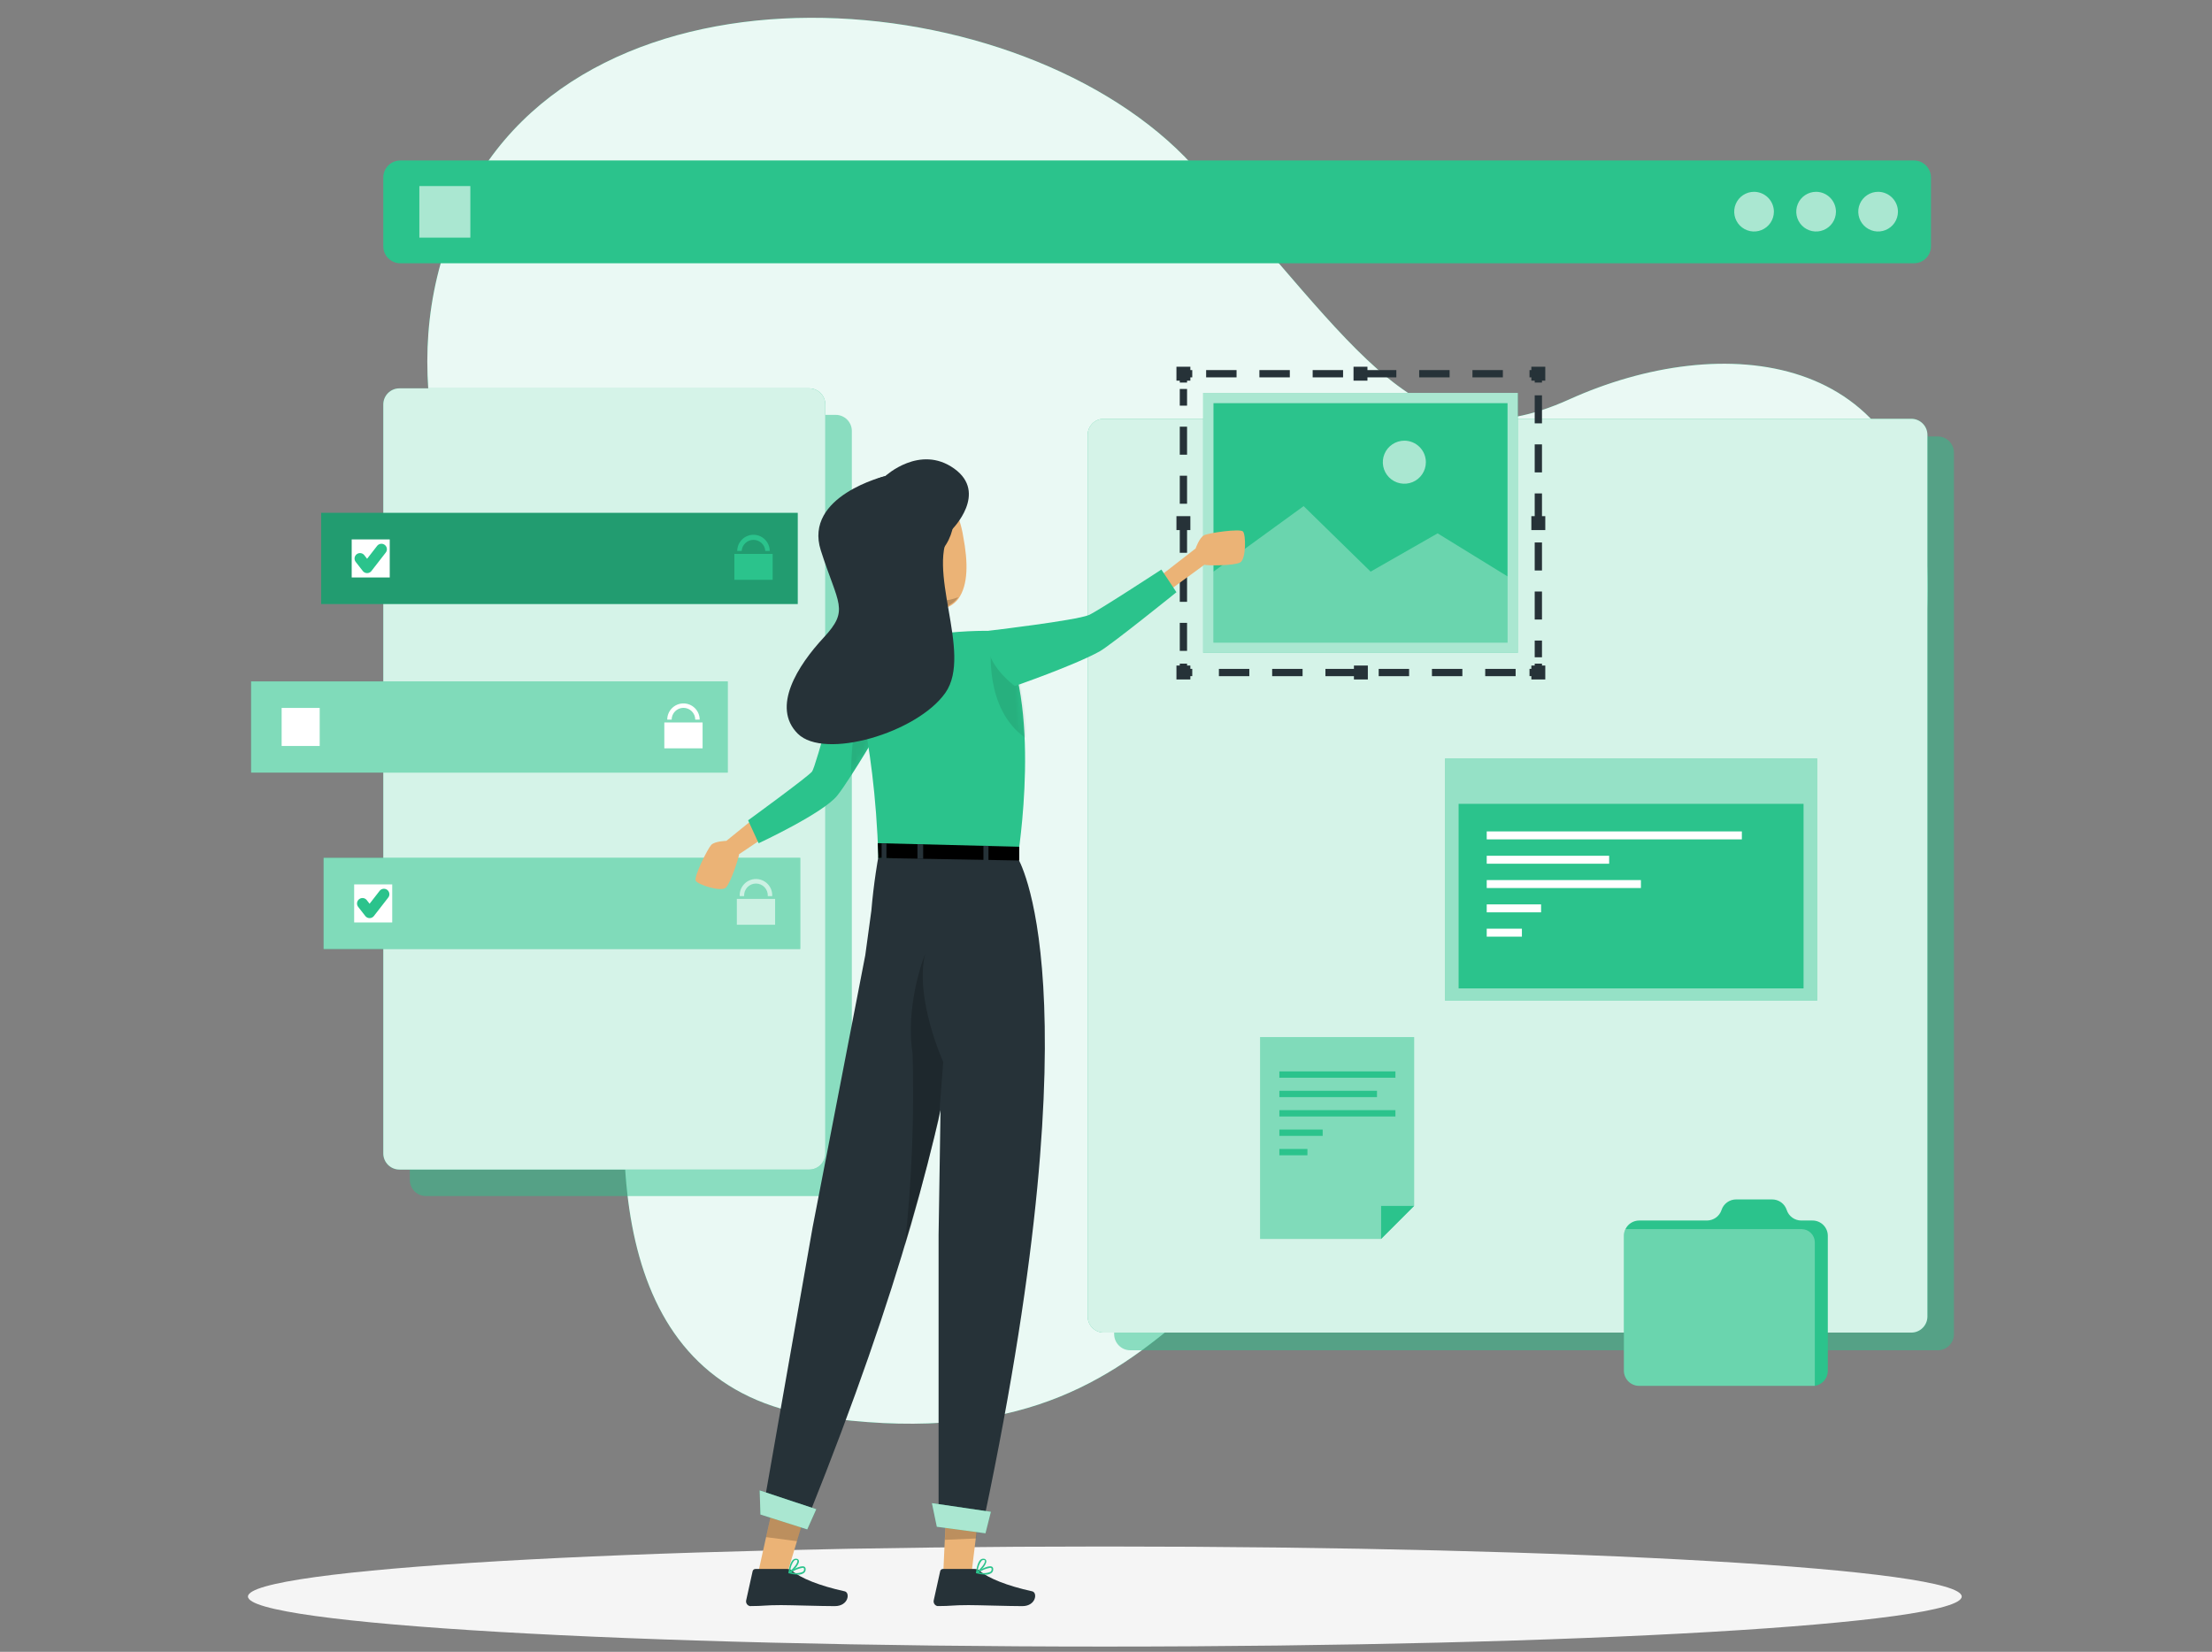 <svg width="304" height="227" viewBox="0 0 304 227" fill="none" xmlns="http://www.w3.org/2000/svg">
<rect x="0" y="0" width="304" height="227" fill="#808080" stroke="none"/>
<path d="M63.506 28.321C80.458 -7.786 140.672 -2.697 163.91 22.697C187.147 48.091 194.703 64.362 215.663 54.888C236.623 45.413 263.354 47.939 264.86 78.071C266.366 108.202 241.859 143.812 202.86 154.35C163.861 164.888 163.891 202.186 112.302 194.661C84.175 190.555 83.537 160.126 87.509 134.957C91.481 109.787 43.84 70.193 63.506 28.321Z" fill="#2BC38C"/>
<path opacity="0.9" d="M63.506 28.321C80.458 -7.786 140.672 -2.697 163.91 22.697C187.147 48.091 194.703 64.362 215.663 54.888C236.623 45.413 263.354 47.939 264.86 78.071C266.366 108.202 241.859 143.812 202.86 154.35C163.861 164.888 163.891 202.186 112.302 194.661C84.175 190.555 83.537 160.126 87.509 134.957C91.481 109.787 43.84 70.193 63.506 28.321Z" fill="white"/>
<path d="M151.841 226.28C216.88 226.28 269.603 223.202 269.603 219.405C269.603 215.607 216.88 212.529 151.841 212.529C86.803 212.529 34.079 215.607 34.079 219.405C34.079 223.202 86.803 226.28 151.841 226.28Z" fill="#F5F5F5"/>
<path opacity="0.5" d="M266.317 59.983H155.34C154.115 59.983 153.123 60.976 153.123 62.2V183.345C153.123 184.57 154.115 185.562 155.34 185.562H266.317C267.542 185.562 268.534 184.57 268.534 183.345V62.2C268.534 60.976 267.542 59.983 266.317 59.983Z" fill="#2BC38C"/>
<path d="M262.673 57.554H151.696C150.471 57.554 149.479 58.547 149.479 59.771V180.916C149.479 182.14 150.471 183.133 151.696 183.133H262.673C263.898 183.133 264.89 182.14 264.89 180.916V59.771C264.89 58.547 263.898 57.554 262.673 57.554Z" fill="#2BC38C"/>
<path opacity="0.8" d="M262.673 57.554H151.696C150.471 57.554 149.479 58.547 149.479 59.771V180.916C149.479 182.14 150.471 183.133 151.696 183.133H262.673C263.898 183.133 264.89 182.14 264.89 180.916V59.771C264.89 58.547 263.898 57.554 262.673 57.554Z" fill="white"/>
<path opacity="0.5" d="M114.853 57.013H58.538C57.314 57.013 56.321 58.006 56.321 59.23V162.154C56.321 163.379 57.314 164.371 58.538 164.371H114.853C116.077 164.371 117.07 163.379 117.07 162.154V59.23C117.07 58.006 116.077 57.013 114.853 57.013Z" fill="#2BC38C"/>
<path d="M111.209 53.369H54.894C53.669 53.369 52.677 54.362 52.677 55.586V158.51C52.677 159.735 53.669 160.727 54.894 160.727H111.209C112.433 160.727 113.425 159.735 113.425 158.51V55.586C113.425 54.362 112.433 53.369 111.209 53.369Z" fill="#2BC38C"/>
<path opacity="0.8" d="M111.209 53.369H54.894C53.669 53.369 52.677 54.362 52.677 55.586V158.51C52.677 159.735 53.669 160.727 54.894 160.727H111.209C112.433 160.727 113.425 159.735 113.425 158.51V55.586C113.425 54.362 112.433 53.369 111.209 53.369Z" fill="white"/>
<path d="M263.037 22.053H55.015C53.723 22.053 52.676 23.1 52.676 24.392V33.842C52.676 35.134 53.723 36.181 55.015 36.181H263.037C264.329 36.181 265.376 35.134 265.376 33.842V24.392C265.376 23.1 264.329 22.053 263.037 22.053Z" fill="#2BC38C"/>
<path opacity="0.6" d="M243.79 29.117C243.784 29.655 243.619 30.179 243.316 30.624C243.013 31.068 242.585 31.413 242.086 31.615C241.587 31.817 241.04 31.866 240.513 31.758C239.986 31.649 239.503 31.387 239.124 31.004C238.746 30.622 238.489 30.136 238.386 29.608C238.284 29.08 238.339 28.533 238.547 28.036C238.754 27.54 239.103 27.116 239.551 26.817C239.999 26.519 240.525 26.36 241.063 26.36C241.423 26.361 241.78 26.434 242.112 26.573C242.444 26.713 242.745 26.917 242.999 27.173C243.252 27.429 243.452 27.733 243.588 28.066C243.724 28.4 243.793 28.757 243.79 29.117Z" fill="white"/>
<path opacity="0.6" d="M252.318 29.117C252.312 29.655 252.147 30.179 251.843 30.624C251.54 31.068 251.112 31.413 250.613 31.615C250.115 31.817 249.567 31.866 249.04 31.758C248.513 31.649 248.03 31.387 247.652 31.004C247.274 30.622 247.017 30.136 246.914 29.608C246.811 29.08 246.867 28.533 247.074 28.036C247.281 27.54 247.631 27.116 248.079 26.817C248.527 26.519 249.053 26.36 249.591 26.36C249.951 26.361 250.307 26.434 250.639 26.573C250.972 26.713 251.273 26.917 251.526 27.173C251.78 27.429 251.98 27.733 252.116 28.066C252.251 28.4 252.32 28.757 252.318 29.117Z" fill="white"/>
<path opacity="0.6" d="M260.839 29.117C260.833 29.656 260.667 30.181 260.363 30.626C260.059 31.07 259.63 31.415 259.13 31.616C258.631 31.818 258.082 31.866 257.555 31.756C257.027 31.646 256.544 31.382 256.167 30.998C255.789 30.613 255.534 30.126 255.433 29.596C255.332 29.067 255.391 28.52 255.601 28.024C255.811 27.527 256.163 27.105 256.613 26.808C257.063 26.512 257.591 26.356 258.13 26.36C258.855 26.368 259.546 26.662 260.054 27.179C260.562 27.696 260.844 28.393 260.839 29.117Z" fill="white"/>
<path opacity="0.6" d="M64.642 25.57H57.633V32.658H64.642V25.57Z" fill="white"/>
<path d="M109.635 70.479H44.137V83.009H109.635V70.479Z" fill="#2BC38C"/>
<path opacity="0.2" d="M109.635 70.479H44.137V83.009H109.635V70.479Z" fill="black"/>
<path d="M53.563 74.129H48.334V79.358H53.563V74.129Z" fill="white"/>
<path d="M49.476 76.759L50.454 78.01L52.422 75.477" stroke="#2BC38C" stroke-width="1.5" stroke-linecap="round" stroke-linejoin="round"/>
<path d="M106.186 79.68H100.926V76.121H106.186V79.68ZM103.556 73.491C102.964 73.491 102.396 73.726 101.977 74.144C101.558 74.562 101.322 75.129 101.321 75.72H101.928C101.953 75.306 102.135 74.918 102.437 74.634C102.739 74.35 103.138 74.192 103.553 74.192C103.967 74.192 104.366 74.35 104.668 74.634C104.97 74.918 105.152 75.306 105.177 75.72H105.785C105.783 75.13 105.548 74.564 105.13 74.146C104.712 73.728 104.146 73.493 103.556 73.491Z" fill="#2BC38C"/>
<path d="M100.009 93.644H34.511V106.174H100.009V93.644Z" fill="#2BC38C"/>
<path opacity="0.4" d="M100.009 93.644H34.511V106.174H100.009V93.644Z" fill="white"/>
<path d="M43.937 97.288H38.707V102.517H43.937V97.288Z" fill="white"/>
<path d="M96.559 99.286H91.299V102.839H96.559V99.286Z" fill="white"/>
<path d="M96.158 98.897H95.551C95.551 98.467 95.38 98.055 95.076 97.751C94.772 97.446 94.359 97.276 93.929 97.276C93.499 97.276 93.086 97.446 92.782 97.751C92.478 98.055 92.307 98.467 92.307 98.897H91.7C91.7 98.306 91.935 97.739 92.353 97.321C92.771 96.903 93.338 96.668 93.929 96.668C94.52 96.668 95.087 96.903 95.505 97.321C95.923 97.739 96.158 98.306 96.158 98.897Z" fill="white"/>
<path d="M109.976 117.89H44.477V130.419H109.976V117.89Z" fill="#2BC38C"/>
<path opacity="0.4" d="M109.976 117.89H44.477V130.419H109.976V117.89Z" fill="white"/>
<path d="M53.904 121.54H48.674V126.769H53.904V121.54Z" fill="white"/>
<path d="M49.816 124.164L50.794 125.421L52.762 122.888" stroke="#2BC38C" stroke-width="1.5" stroke-linecap="round" stroke-linejoin="round"/>
<g opacity="0.6">
<path d="M106.526 123.532H101.266V127.085H106.526V123.532Z" fill="white"/>
<path d="M106.125 123.149H105.518C105.531 122.928 105.499 122.705 105.424 122.497C105.348 122.288 105.231 122.096 105.078 121.935C104.926 121.773 104.743 121.644 104.539 121.556C104.335 121.468 104.115 121.422 103.893 121.422C103.671 121.422 103.451 121.468 103.247 121.556C103.043 121.644 102.859 121.773 102.707 121.935C102.555 122.096 102.438 122.288 102.362 122.497C102.287 122.705 102.255 122.928 102.268 123.149H101.661C101.645 122.846 101.691 122.543 101.796 122.259C101.901 121.974 102.063 121.714 102.272 121.494C102.481 121.274 102.732 121.099 103.011 120.979C103.289 120.859 103.589 120.798 103.893 120.798C104.196 120.798 104.496 120.859 104.775 120.979C105.054 121.099 105.305 121.274 105.514 121.494C105.723 121.714 105.885 121.974 105.99 122.259C106.095 122.543 106.141 122.846 106.125 123.149Z" fill="white"/>
</g>
<path d="M249.736 104.236H198.59V137.501H249.736V104.236Z" fill="#2BC38C"/>
<path opacity="0.5" d="M249.736 104.236H198.59V137.501H249.736V104.236Z" fill="white"/>
<path d="M247.866 110.468H200.461V135.831H247.866V110.468Z" fill="#2BC38C"/>
<path d="M239.387 114.258H204.324V115.351H239.387V114.258Z" fill="white"/>
<path d="M221.148 117.604H204.324V118.697H221.148V117.604Z" fill="white"/>
<path d="M225.515 120.945H204.324V122.038H225.515V120.945Z" fill="white"/>
<path d="M211.794 124.285H204.324V125.378H211.794V124.285Z" fill="white"/>
<path d="M209.158 127.626H204.324V128.719H209.158V127.626Z" fill="white"/>
<path d="M251.2 169.831V188.38C251.201 188.883 251.021 189.368 250.693 189.749C250.365 190.129 249.911 190.379 249.414 190.452C249.309 190.461 249.204 190.461 249.099 190.452H225.272C224.716 190.452 224.183 190.231 223.79 189.838C223.397 189.445 223.176 188.912 223.176 188.356V169.831C223.174 169.513 223.247 169.199 223.389 168.914C223.56 168.56 223.827 168.261 224.16 168.052C224.493 167.842 224.878 167.731 225.272 167.73H234.613C235.049 167.723 235.473 167.583 235.828 167.329C236.185 167.069 236.453 166.704 236.593 166.284C236.73 165.863 236.997 165.495 237.356 165.234C237.715 164.973 238.148 164.833 238.591 164.833H243.553C243.997 164.832 244.43 164.972 244.789 165.233C245.148 165.494 245.415 165.862 245.552 166.284C245.69 166.705 245.958 167.072 246.316 167.331C246.675 167.591 247.107 167.73 247.55 167.73H249.074C249.352 167.727 249.628 167.779 249.886 167.883C250.144 167.987 250.378 168.141 250.576 168.337C250.774 168.532 250.931 168.765 251.038 169.022C251.145 169.278 251.2 169.553 251.2 169.831Z" fill="#2BC38C"/>
<path opacity="0.3" d="M249.414 170.706V190.452H225.272C224.716 190.452 224.183 190.231 223.79 189.838C223.397 189.445 223.176 188.912 223.176 188.356V169.832C223.174 169.513 223.247 169.199 223.389 168.914H247.623C248.096 168.922 248.547 169.114 248.881 169.448C249.215 169.782 249.407 170.233 249.414 170.706Z" fill="white"/>
<path d="M194.339 142.531V165.726L189.808 170.257H173.19V142.531H194.339Z" fill="#2BC38C"/>
<path opacity="0.4" d="M194.339 142.531V165.726L189.808 170.257H173.19V142.531H194.339Z" fill="white"/>
<path d="M194.339 165.726H189.808V170.257L194.339 165.726Z" fill="#2BC38C"/>
<path d="M191.776 147.238H175.826V148.106H191.776V147.238Z" fill="#2BC38C"/>
<path d="M189.243 149.904H175.826V150.772H189.243V149.904Z" fill="#2BC38C"/>
<path d="M191.776 152.564H175.826V153.433H191.776V152.564Z" fill="#2BC38C"/>
<path d="M181.778 155.23H175.826V156.099H181.778V155.23Z" fill="#2BC38C"/>
<path d="M179.683 157.897H175.826V158.765H179.683V157.897Z" fill="#2BC38C"/>
<path d="M208.594 53.995H165.355V89.72H208.594V53.995Z" fill="#2BC38C"/>
<path opacity="0.6" d="M165.355 53.995V89.72H208.594V53.995H165.355ZM207.184 88.311H166.77V55.404H207.184V88.311Z" fill="white"/>
<path opacity="0.3" d="M166.771 78.557L179.161 69.555L188.368 78.557L197.576 73.297L207.185 79.213V88.311H166.771V78.557Z" fill="white"/>
<path opacity="0.6" d="M195.96 63.524C195.959 64.109 195.785 64.68 195.459 65.166C195.133 65.652 194.671 66.03 194.13 66.253C193.59 66.476 192.995 66.533 192.422 66.419C191.848 66.304 191.322 66.022 190.909 65.608C190.496 65.194 190.215 64.667 190.101 64.093C189.987 63.52 190.046 62.925 190.27 62.385C190.494 61.845 190.874 61.383 191.36 61.059C191.846 60.734 192.418 60.56 193.003 60.56C193.391 60.56 193.777 60.637 194.136 60.786C194.495 60.935 194.821 61.154 195.096 61.429C195.371 61.704 195.589 62.031 195.737 62.391C195.885 62.75 195.961 63.135 195.96 63.524Z" fill="white"/>
<path d="M211.418 91.202V92.417H210.203" stroke="#263238" stroke-miterlimit="10"/>
<path d="M208.296 92.423H164.809" stroke="#263238" stroke-miterlimit="10" stroke-dasharray="4.18 3.14"/>
<path d="M163.855 92.417H162.64V91.202" stroke="#263238" stroke-miterlimit="10"/>
<path d="M162.64 89.447V53.454" stroke="#263238" stroke-miterlimit="10" stroke-dasharray="3.85 2.89"/>
<path d="M162.64 52.574V51.359H163.855" stroke="#263238" stroke-miterlimit="10"/>
<path d="M165.762 51.359H209.25" stroke="#263238" stroke-miterlimit="10" stroke-dasharray="4.18 3.14"/>
<path d="M210.203 51.359H211.418V52.574" stroke="#263238" stroke-miterlimit="10"/>
<path d="M211.418 54.329V90.327" stroke="#263238" stroke-miterlimit="10" stroke-dasharray="3.85 2.89"/>
<path d="M212.371 50.399H210.458V52.312H212.371V50.399Z" fill="#263238"/>
<path d="M212.371 91.463H210.458V93.376H212.371V91.463Z" fill="#263238"/>
<path d="M163.594 91.463H161.681V93.376H163.594V91.463Z" fill="#263238"/>
<path d="M163.594 50.399H161.681V52.312H163.594V50.399Z" fill="#263238"/>
<path d="M187.931 50.399H186.018V52.312H187.931V50.399Z" fill="#263238"/>
<path d="M187.986 91.463H186.073V93.376H187.986V91.463Z" fill="#263238"/>
<path d="M212.371 70.934H210.458V72.847H212.371V70.934Z" fill="#263238"/>
<path d="M163.594 70.934H161.681V72.847H163.594V70.934Z" fill="#263238"/>
<path d="M106.289 110.31L99.826 115.557C99.826 115.557 98.247 115.588 97.749 116.11C97.251 116.632 95.32 120.513 95.617 121.042C95.915 121.57 99.073 122.615 99.748 121.989C100.422 121.364 101.57 117.774 101.57 117.392L109.83 111.852L106.289 110.31Z" fill="#EBB376"/>
<path d="M102.815 112.733L104.26 115.885C104.26 115.885 113.146 111.755 115.071 109.326C115.563 108.718 116.244 107.704 116.978 106.568C118.193 104.692 119.554 102.432 120.501 100.847C121.206 99.663 121.679 98.855 121.679 98.855L116.65 90.923C115.551 91.767 112.186 105.323 111.585 106.052C110.984 106.781 102.815 112.733 102.815 112.733Z" fill="#2BC38C"/>
<mask id="mask0_5559_3876" style="mask-type:luminance" maskUnits="userSpaceOnUse" x="102" y="90" width="20" height="26">
<path d="M102.815 112.733L104.26 115.885C104.26 115.885 113.146 111.755 115.071 109.326C115.563 108.718 116.244 107.704 116.978 106.568C118.193 104.692 119.554 102.432 120.501 100.847C121.206 99.663 121.679 98.855 121.679 98.855L116.65 90.923C115.551 91.767 112.186 105.323 111.585 106.052C110.984 106.781 102.815 112.733 102.815 112.733Z" fill="white"/>
</mask>
<g mask="url(#mask0_5559_3876)">
<path opacity="0.1" d="M116.978 106.544C118.193 104.667 119.554 102.408 120.501 100.823L118.163 95.053C118.163 95.053 116.893 101.673 116.978 106.544Z" fill="black"/>
</g>
<path d="M157.945 80.324L164.311 75.38C164.311 75.38 164.827 73.886 165.477 73.558C166.127 73.23 170.402 72.617 170.821 73.036C171.241 73.455 171.259 76.814 170.457 77.287C169.655 77.761 165.884 77.749 165.525 77.609L158.571 82.687L157.945 80.324Z" fill="#EBB376"/>
<path d="M104.181 216.222L107.99 216.896L109.557 211.697L110.978 206.923L106.587 205.387L105.311 211.12L104.181 216.222Z" fill="#EBB376"/>
<path opacity="0.2" d="M105.287 211.242L109.538 211.8L110.972 206.978L106.581 205.411L105.287 211.242Z" fill="black"/>
<path d="M129.63 216.313H133.505L134.137 211.12L134.714 206.273L130.116 205.575L129.861 211.272L129.63 216.313Z" fill="#EBB376"/>
<path opacity="0.2" d="M129.861 211.612L134.136 211.424L134.713 206.425L130.116 205.648L129.861 211.612Z" fill="black"/>
<path d="M104.928 207.069L111.196 208.175C117.519 192.419 122.02 179.264 125.166 168.35C126.879 162.458 128.233 157.223 129.26 152.558L128.992 169.716V208.411H135.315C150.797 134.92 139.828 117.835 139.828 117.835L121.303 114.737C120.568 118.167 120.051 121.64 119.754 125.136L118.916 131.276L111.676 168.678L104.928 207.069Z" fill="#263238"/>
<path d="M112.18 207.403L104.406 204.822L104.509 208.132L110.941 210.179L112.18 207.403Z" fill="#2BC38C"/>
<path opacity="0.6" d="M112.18 207.403L104.406 204.822L104.509 208.132L110.941 210.179L112.18 207.403Z" fill="white"/>
<path d="M136.177 207.761L128.075 206.571L128.749 209.814L135.436 210.713L136.177 207.761Z" fill="#2BC38C"/>
<path opacity="0.6" d="M136.177 207.761L128.075 206.571L128.749 209.814L135.436 210.713L136.177 207.761Z" fill="white"/>
<path opacity="0.2" d="M124.346 171.234C124.637 170.251 124.953 169.291 125.221 168.349C126.775 162.999 127.808 158.194 129.023 153.876L129.63 145.932C129.63 145.932 125.664 137.204 127.146 131.063C127.012 131.41 124.388 138.103 125.421 144.79C125.663 153.619 125.304 162.454 124.346 171.234Z" fill="black"/>
<path d="M123.811 82.924C123.862 82.96 123.917 82.99 123.975 83.015C124.75 83.464 125.607 83.753 126.496 83.865C129.083 84.12 130.747 83.555 131.719 82.274C133.067 80.367 133.061 77.299 132.369 73.686C132.141 72.242 131.686 70.844 131.021 69.543C131.021 69.543 131.021 69.489 131.021 69.477C131.021 69.464 130.966 69.373 130.936 69.331C130.529 68.601 129.945 67.984 129.239 67.537C128.532 67.091 127.725 66.828 126.891 66.774C126.164 66.707 125.433 66.722 124.71 66.816C117.592 67.66 117.829 79.565 123.811 82.924Z" fill="#EBB376"/>
<path opacity="0.2" d="M123.976 83.015C124.752 83.432 125.606 83.689 126.484 83.768C129.071 84.023 130.736 83.373 131.695 82.073C130.243 82.641 128.646 82.718 127.146 82.292C126.597 82.163 126.027 82.162 125.477 82.287C124.928 82.412 124.414 82.661 123.976 83.015Z" fill="black"/>
<path d="M123.441 88.827C122.803 90.807 125.348 91.894 125.348 91.894C129.824 90.479 130.845 88.25 130.845 88.25C127.443 86.027 129.023 80.846 129.023 80.846L128.257 81.132L123.04 81.63C123.04 81.63 124.194 84.497 124.322 85.134C124.947 88.517 123.441 88.827 123.441 88.827Z" fill="#EBB376"/>
<path d="M131.027 69.495C131.027 69.495 132.065 74.42 127.626 77.172C127.626 77.172 126.277 82.602 123.301 83.063C119.25 83.671 114.92 78.374 115.557 72.301C116.389 64.429 127.881 62.303 131.027 69.495Z" fill="#263238"/>
<path d="M129.83 75.429C129.727 74.651 128.931 73.43 127.747 73.764C126.563 74.099 126.235 77.281 129.393 77.567C129.842 77.609 130.043 77.05 129.83 75.429Z" fill="#EBB376"/>
<path d="M133.912 215.615H129.594C129.504 215.613 129.416 215.643 129.346 215.7C129.276 215.756 129.228 215.836 129.211 215.924L128.324 219.927C128.305 220.012 128.304 220.1 128.319 220.186C128.335 220.272 128.367 220.355 128.415 220.428C128.462 220.501 128.524 220.565 128.596 220.614C128.668 220.664 128.749 220.698 128.834 220.716C128.883 220.722 128.932 220.722 128.98 220.716C130.748 220.716 130.893 220.583 133.11 220.583C134.477 220.583 138.607 220.723 140.496 220.723C142.385 220.723 142.628 218.858 141.856 218.688C138.388 217.929 135.783 216.866 134.671 215.888C134.462 215.703 134.191 215.606 133.912 215.615Z" fill="#263238"/>
<path d="M134.228 216.222C134.206 216.218 134.187 216.207 134.172 216.19C134.158 216.174 134.15 216.153 134.149 216.131C134.146 216.111 134.149 216.09 134.157 216.072C134.166 216.054 134.18 216.038 134.197 216.028C134.361 215.924 135.813 215.032 136.311 215.293C136.367 215.319 136.414 215.361 136.447 215.414C136.479 215.467 136.495 215.528 136.493 215.59C136.51 215.697 136.498 215.806 136.458 215.906C136.419 216.007 136.353 216.095 136.268 216.161C136.017 216.337 135.711 216.419 135.406 216.392C135.008 216.381 134.612 216.324 134.228 216.222ZM134.537 216.076C135.063 216.251 135.635 216.223 136.141 215.997C136.193 215.95 136.233 215.89 136.258 215.823C136.282 215.757 136.29 215.685 136.28 215.615C136.28 215.524 136.244 215.487 136.214 215.487C136.17 215.465 136.122 215.455 136.074 215.457C135.526 215.558 135.003 215.762 134.531 216.058L134.537 216.076Z" fill="#2BC38C"/>
<path d="M134.191 216.222C134.175 216.211 134.162 216.197 134.154 216.18C134.145 216.163 134.141 216.144 134.143 216.125C134.143 216.064 134.258 214.77 134.75 214.345C134.812 214.292 134.884 214.252 134.963 214.229C135.042 214.206 135.124 214.2 135.205 214.212C135.286 214.21 135.364 214.238 135.427 214.289C135.489 214.34 135.531 214.412 135.546 214.491C135.643 214.965 134.744 215.955 134.276 216.204H134.228C134.217 216.212 134.204 216.218 134.191 216.222ZM134.914 214.473C134.596 214.877 134.409 215.369 134.379 215.882C134.847 215.53 135.418 214.783 135.363 214.491C135.363 214.461 135.363 214.382 135.205 214.382H135.157C135.066 214.382 134.98 214.417 134.914 214.479V214.473Z" fill="#2BC38C"/>
<path d="M108.141 215.615H103.817C103.728 215.615 103.641 215.646 103.571 215.703C103.502 215.759 103.454 215.837 103.434 215.925L102.548 219.927C102.529 220.012 102.527 220.101 102.543 220.187C102.558 220.273 102.591 220.355 102.638 220.428C102.686 220.502 102.747 220.565 102.819 220.614C102.891 220.664 102.972 220.699 103.058 220.717C103.106 220.723 103.155 220.723 103.204 220.717C104.977 220.717 105.117 220.583 107.34 220.583C108.706 220.583 112.806 220.723 114.719 220.723C116.632 220.723 116.857 218.858 116.086 218.688C112.618 217.929 110.012 216.866 108.895 215.888C108.688 215.704 108.418 215.606 108.141 215.615Z" fill="#263238"/>
<path d="M108.445 216.222C108.424 216.218 108.404 216.207 108.39 216.19C108.375 216.174 108.367 216.153 108.366 216.131C108.364 216.11 108.369 216.09 108.378 216.071C108.388 216.053 108.403 216.038 108.421 216.028C108.579 215.924 110.03 215.032 110.534 215.293C110.589 215.321 110.635 215.363 110.667 215.416C110.7 215.468 110.717 215.529 110.717 215.59C110.733 215.697 110.721 215.806 110.682 215.906C110.642 216.007 110.577 216.095 110.492 216.161C110.24 216.335 109.935 216.417 109.629 216.392C109.229 216.381 108.832 216.324 108.445 216.222ZM108.755 216.076C109.28 216.251 109.852 216.223 110.358 215.997C110.411 215.95 110.453 215.89 110.478 215.824C110.503 215.757 110.512 215.685 110.504 215.615C110.504 215.524 110.461 215.487 110.431 215.487C110.39 215.464 110.344 215.454 110.297 215.457C109.75 215.56 109.227 215.763 108.755 216.058V216.076Z" fill="#2BC38C"/>
<path d="M108.421 216.222C108.403 216.213 108.389 216.199 108.379 216.182C108.37 216.164 108.365 216.145 108.366 216.125C108.366 216.064 108.482 214.771 109.004 214.345C109.064 214.291 109.136 214.251 109.214 214.228C109.291 214.205 109.373 214.199 109.453 214.212C109.535 214.21 109.614 214.237 109.677 214.289C109.741 214.34 109.784 214.411 109.8 214.491C109.891 214.965 108.992 215.955 108.53 216.204H108.475L108.421 216.222ZM109.137 214.473C108.821 214.878 108.637 215.369 108.609 215.882C109.071 215.53 109.642 214.783 109.587 214.491C109.587 214.461 109.587 214.382 109.435 214.382H109.38C109.29 214.382 109.203 214.417 109.137 214.479V214.473Z" fill="#2BC38C"/>
<path d="M139.858 117.914C139.858 117.914 143.393 96.383 137.319 86.732C137.319 86.732 125.172 85.979 116.669 90.904C116.669 90.904 120.192 100.489 120.72 117.914H139.858Z" fill="#2BC38C"/>
<mask id="mask1_5559_3876" style="mask-type:luminance" maskUnits="userSpaceOnUse" x="116" y="86" width="25" height="32">
<path d="M139.858 117.914C139.858 117.914 143.393 96.383 137.319 86.732C137.319 86.732 125.172 85.979 116.669 90.904C116.669 90.904 120.192 100.489 120.72 117.914H139.858Z" fill="white"/>
</mask>
<g mask="url(#mask1_5559_3876)">
<path opacity="0.1" d="M140.963 101.43C141.225 98.509 140.356 95.697 140.235 93.219C138.715 91.877 137.372 90.349 136.238 88.669C136.238 88.669 135.139 97.397 140.963 101.43Z" fill="black"/>
</g>
<path d="M135.813 86.689C135.813 86.689 147.833 85.28 149.643 84.521C150.772 84.047 159.61 78.271 159.61 78.271L161.681 81.387C161.681 81.387 152.643 88.675 151.113 89.526C147.529 91.493 139.475 94.275 139.475 94.275C139.475 94.275 134.61 90.862 135.813 86.689Z" fill="#2BC38C"/>
<path d="M130.845 72.756C130.845 72.756 135.843 67.758 131.13 64.393C126.417 61.028 121.68 65.419 121.68 65.419C121.68 65.419 110.407 68.14 112.806 75.641C115.205 83.142 116.772 83.774 113.201 87.618C109.63 91.463 105.985 97.178 109.636 100.823C113.286 104.467 126.034 100.719 129.916 95.223C133.797 89.726 126.939 77.913 130.845 72.756Z" fill="#263238"/>
<path d="M120.708 117.914L120.629 115.873L140.076 116.365V118.254L120.708 117.914Z" fill="black"/>
<path d="M126.873 116.013H126.089V118.023H126.873V116.013Z" fill="#263238"/>
<path d="M135.849 116.238H135.157V118.436H135.849V116.238Z" fill="#263238"/>
<path d="M121.825 115.904H121.163V118.254H121.825V115.904Z" fill="#263238"/>
</svg>

